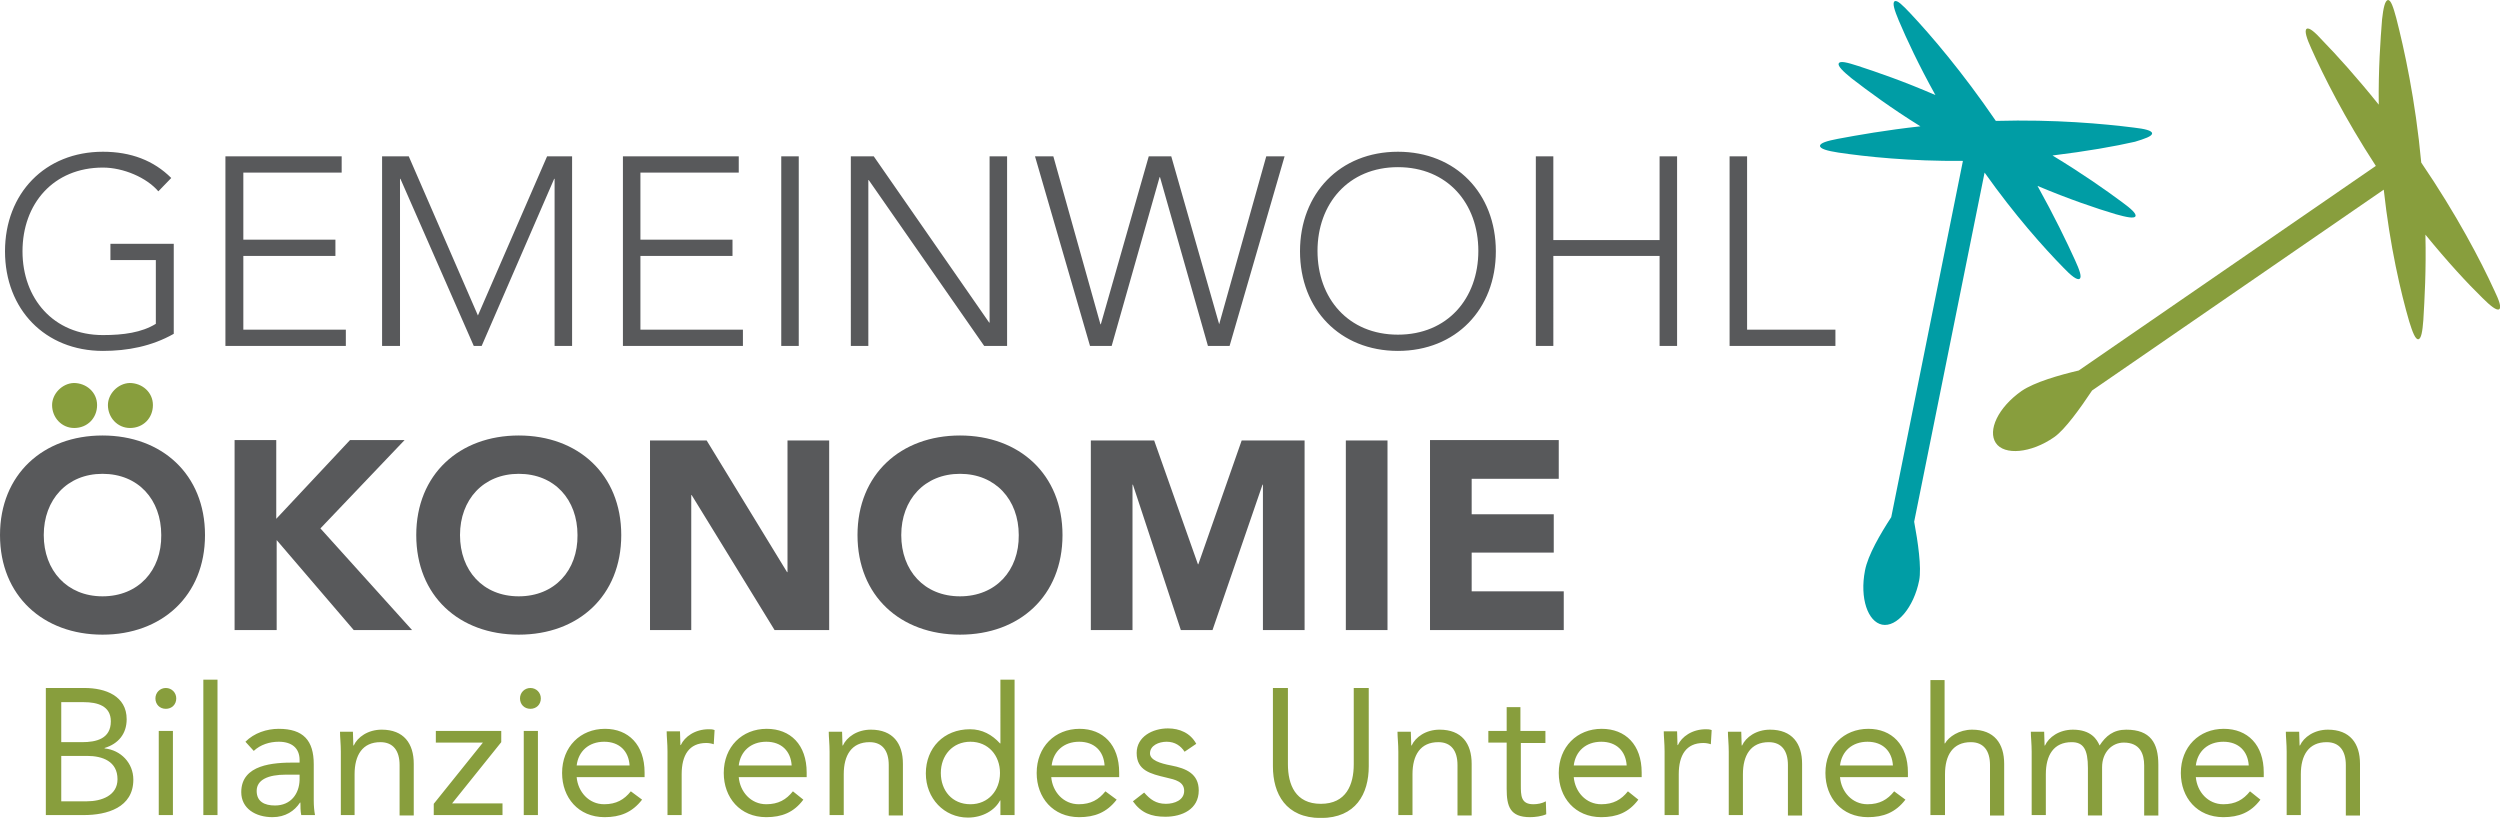 <?xml version="1.0" encoding="UTF-8" standalone="no"?>
<svg xmlns:inkscape="http://www.inkscape.org/namespaces/inkscape" xmlns:sodipodi="http://sodipodi.sourceforge.net/DTD/sodipodi-0.dtd" xmlns="http://www.w3.org/2000/svg" xmlns:svg="http://www.w3.org/2000/svg" version="1.1" id="layer" x="0px" y="0px" viewBox="0 0 600 196.292" xml:space="preserve" sodipodi:docname="logo-gemeinwohl.svg" width="600" height="196.292" inkscape:version="1.1.2 (b8e25be833, 2022-02-05)"><defs id="defs13"></defs>
<style type="text/css" id="style2">
	.st0{fill:#58595B;}
	.st1{fill:#009DA5;}
	.st2{fill:#889E3D;}
</style>


<g id="g833" transform="matrix(1,0,0,1,-21.399,-222.582)"><path class="st0" d="m 63.1,302.7 c -5.3,3 -11.1,4.1 -17,4.1 -13.9,0 -23.5,-10 -23.5,-23.9 0,-13.9 9.6,-23.9 23.5,-23.9 6.7,0 12.2,2.1 16.4,6.3 l -3.1,3.2 c -2.8,-3.3 -8.4,-5.7 -13.3,-5.7 -11.9,0 -19.3,8.7 -19.3,20.1 0,11.3 7.4,20.1 19.3,20.1 4.9,0 9.3,-0.6 12.7,-2.7 V 285 H 47.9 v -3.9 h 15.2 z m 12.4,2.9 h 28.9 v -3.9 H 79.8 V 284 h 22.1 v -3.9 H 79.8 V 264 h 23.6 v -3.9 H 75.5 Z m 37.7,0 h 4.2 v -40.1 h 0.1 l 17.6,40.1 h 1.9 l 17.4,-40.1 h 0.1 v 40.1 h 4.2 v -45.5 h -6 l -16.6,38.2 -16.6,-38.2 h -6.4 v 45.5 z m 57.6,0 h 28.9 v -3.9 H 175.1 V 284 h 22.1 v -3.9 H 175.1 V 264 h 23.6 v -3.9 h -27.8 v 45.5 z m 38.1,0 h 4.2 v -45.5 h -4.2 z m 16.7,0 h 4.2 v -39.8 h 0.1 l 27.7,39.8 h 5.5 v -45.5 h -4.2 V 300 h -0.1 l -27.7,-39.9 h -5.5 z m 57.4,0 h 5.2 l 11.5,-40.5 h 0.1 l 11.5,40.5 h 5.2 l 13.2,-45.5 h -4.4 L 314,300.4 v 0 l -11.5,-40.3 h -5.4 l -11.5,40.3 h -0.1 l -11.3,-40.3 h -4.4 z M 356.9,259 c -13.9,0 -23.5,10 -23.5,23.9 0,13.9 9.6,23.9 23.5,23.9 13.9,0 23.5,-10 23.5,-23.9 0,-13.9 -9.6,-23.9 -23.5,-23.9 m 0,43.9 c -11.9,0 -19.3,-8.7 -19.3,-20.1 0,-11.3 7.4,-20.1 19.3,-20.1 11.9,0 19.3,8.7 19.3,20.1 0,11.4 -7.4,20.1 -19.3,20.1 m 33.1,2.7 h 4.2 V 284 h 25.5 v 21.6 h 4.2 v -45.5 h -4.2 v 20.1 H 394.2 V 260.1 H 390 Z m 46.4,0 h 25.5 v -3.9 h -21.2 v -41.6 h -4.2 v 45.5 z M 46,327.1 c -14.2,0 -24.6,9.3 -24.6,23.9 0,14.6 10.4,23.9 24.6,23.9 14.2,0 24.6,-9.3 24.6,-23.9 0,-14.6 -10.4,-23.9 -24.6,-23.9 m 0,38.6 c -8.5,0 -14.1,-6.2 -14.1,-14.7 0,-8.5 5.6,-14.7 14.1,-14.7 8.6,0 14.1,6.2 14.1,14.7 0.1,8.5 -5.5,14.7 -14.1,14.7 m 31.8,8.1 h 10 v -21.6 l 18.5,21.6 h 14 l -22,-24.4 20.2,-21.2 h -13.1 l -17.7,18.9 v -18.9 h -10 v 45.6 z m 68.1,-46.7 c -14.2,0 -24.6,9.3 -24.6,23.9 0,14.6 10.3,23.9 24.6,23.9 14.3,0 24.6,-9.3 24.6,-23.9 0,-14.6 -10.4,-23.9 -24.6,-23.9 m 0,38.6 c -8.6,0 -14.1,-6.2 -14.1,-14.7 0,-8.5 5.6,-14.7 14.1,-14.7 8.6,0 14.1,6.2 14.1,14.7 0.1,8.5 -5.5,14.7 -14.1,14.7 m 31.4,8.1 h 10 v -32.4 h 0.1 l 19.9,32.4 h 13.1 v -45.5 h -10 v 31.6 h -0.1 L 191,328.3 h -13.6 v 45.5 z m 74.5,-46.7 c -14.2,0 -24.6,9.3 -24.6,23.9 0,14.6 10.3,23.9 24.6,23.9 14.3,0 24.6,-9.3 24.6,-23.9 0,-14.6 -10.4,-23.9 -24.6,-23.9 m 0,38.6 c -8.6,0 -14.1,-6.2 -14.1,-14.7 0,-8.5 5.6,-14.7 14.1,-14.7 8.5,0 14.1,6.2 14.1,14.7 0.1,8.5 -5.5,14.7 -14.1,14.7 m 31.4,8.1 h 10 v -34.9 h 0.1 l 11.5,34.9 h 7.6 l 12,-34.9 h 0.1 v 34.9 h 10 V 328.3 H 319.4 L 309,358 h -0.1 l -10.5,-29.7 h -15.2 z m 61.2,0 h 10 v -45.5 h -10 z m 20.2,0 h 32.1 v -9.3 h -22.1 v -9.3 h 19.7 V 346 h -19.7 v -8.5 h 20.9 v -9.3 h -30.9 z" id="path4"></path><path class="st1" d="m 537.9,254.6 c 0,-0.7 -1.8,-1.1 -4.4,-1.4 -7.2,-0.9 -18.9,-2 -33.1,-1.6 -8,-11.7 -15.6,-20.6 -20.6,-25.9 -1.8,-1.9 -3.1,-3.2 -3.7,-2.8 -0.6,0.4 0,2.2 1,4.6 1.9,4.5 4.8,10.7 8.8,17.9 -7.6,-3.3 -14,-5.5 -18.6,-7 -2.5,-0.8 -4.3,-1.3 -4.6,-0.6 -0.3,0.6 1,1.9 3.1,3.6 3.9,3 9.4,7.1 16.5,11.5 -8.2,0.9 -15,2.1 -19.8,3 -2.6,0.5 -4.3,1 -4.3,1.7 0,0.7 1.8,1.2 4.4,1.6 6.7,1 17.2,2.1 29.9,2 l -17.2,85.5 c -2.6,4 -5.6,9.1 -6.3,12.8 -1.3,6.7 0.7,12.3 4.1,13 3.5,0.7 7.6,-4.1 8.9,-10.6 0.6,-3.1 -0.3,-9.3 -1.2,-14.1 L 497.7,264 c 7.3,10.3 14.2,18 18.9,22.8 1.8,1.9 3.3,3.1 3.9,2.7 0.6,-0.4 0,-2.1 -1.1,-4.5 -2,-4.4 -5,-10.6 -9,-17.8 7.6,3.2 14.1,5.4 18.8,6.8 2.5,0.7 4.4,1.1 4.7,0.5 0.3,-0.6 -1,-1.8 -3.2,-3.4 -3.9,-2.9 -9.6,-6.9 -16.7,-11.2 8.2,-1 15,-2.2 19.8,-3.3 2.3,-0.7 4.1,-1.3 4.1,-2" id="path6"></path><path class="st2" d="m 620,292.2 c 1.2,2.5 1.8,4.2 1.2,4.6 -0.6,0.4 -2.1,-0.8 -4,-2.7 -3.6,-3.5 -8.4,-8.7 -13.7,-15.2 0.2,8.5 -0.2,15.5 -0.5,20.5 -0.2,2.7 -0.5,4.5 -1.2,4.6 -0.7,0.1 -1.4,-1.7 -2.2,-4.3 -2,-6.9 -4.6,-17.9 -6.1,-31.6 l -70,48.2 c -2.8,4.2 -6.5,9.4 -9.1,11.2 -5.6,3.9 -12,4.4 -14,1.4 -2,-3 0.5,-8.5 6.2,-12.5 3.1,-2.1 9,-3.8 13.7,-4.9 l 71.3,-49.1 c -7.5,-11.5 -12.6,-21.7 -15.5,-28.2 -1.1,-2.4 -1.7,-4.3 -1.1,-4.7 0.6,-0.4 2,0.8 3.8,2.8 3.5,3.6 8.2,8.8 13.5,15.4 -0.1,-8.5 0.4,-15.5 0.8,-20.5 0.3,-2.7 0.7,-4.5 1.4,-4.6 0.7,-0.1 1.3,1.7 2,4.3 1.9,7.4 4.6,19.6 6,34.7 8.5,12.5 14.3,23.6 17.5,30.6 M 33.9,319.8 c 0,3 2.3,5.5 5.3,5.5 3.2,0 5.5,-2.4 5.5,-5.5 0,-3.1 -2.6,-5.3 -5.6,-5.3 -2.8,0.1 -5.2,2.6 -5.2,5.3 m 13.4,0 c 0,3 2.3,5.5 5.3,5.5 3.2,0 5.5,-2.4 5.5,-5.5 0,-3.1 -2.6,-5.3 -5.6,-5.3 -2.8,0.1 -5.2,2.6 -5.2,5.3 m -14.9,98.4 h 9.1 c 5.6,0 11.9,-1.8 11.9,-8.5 0,-4 -3,-7.1 -6.9,-7.5 v -0.1 c 3.3,-1 5.3,-3.4 5.3,-6.9 0,-5.6 -5.1,-7.5 -10.1,-7.5 h -9.3 z m 3.7,-27.1 h 5.4 c 3.3,0 6.5,0.9 6.5,4.6 0,4.2 -3.5,5 -6.9,5 h -5 z m 0,12.9 h 6.2 c 3.7,0 7.3,1.3 7.3,5.6 0,3.9 -3.8,5.3 -7.4,5.3 h -6.1 z m 25.1,-16.3 c -1.4,0 -2.5,1.1 -2.5,2.5 0,1.4 1,2.5 2.5,2.5 1.4,0 2.5,-1 2.5,-2.5 0,-1.4 -1.1,-2.5 -2.5,-2.5 m -1.7,30.5 h 3.4 V 398 h -3.4 z m 10.7,0 h 3.4 v -32.5 h -3.4 z m 12.1,-15.4 c 1.6,-1.5 3.8,-2.2 6,-2.2 3.1,0 5,1.5 5,4.4 v 0.6 H 92 c -4.9,0 -12.7,0.4 -12.7,7.1 0,3.9 3.4,6 7.5,6 3.1,0 5.3,-1.5 6.6,-3.5 h 0.1 c 0,0.9 0,2.1 0.2,3 H 97 c -0.2,-1 -0.3,-2.3 -0.3,-3.5 V 406 c 0,-5.7 -2.5,-8.5 -8.4,-8.5 -2.9,0 -5.9,1 -8,3.1 z m 11,5.7 v 1.3 c -0.1,3.3 -2.1,6.1 -5.9,6.1 -2.5,0 -4.4,-0.9 -4.4,-3.5 0,-2.7 2.8,-3.9 7,-3.9 z m 9.8,9.7 h 3.4 v -9.8 c 0,-4.6 1.9,-7.7 6.2,-7.7 3.1,0 4.6,2.1 4.6,5.5 v 12.1 h 3.4 v -12.4 c 0,-4.9 -2.4,-8.2 -7.7,-8.2 -3.3,0 -5.8,1.8 -6.7,3.8 h -0.1 c 0,-1.1 -0.1,-2.2 -0.1,-3.3 H 103 c 0,1.3 0.2,2.9 0.2,4.8 v 15.2 z m 22.4,0 H 142 v -2.8 h -12.1 l 11.8,-14.7 V 398 H 126 v 2.8 h 11.3 l -11.8,14.7 z m 23.2,-30.5 c -1.4,0 -2.5,1.1 -2.5,2.5 0,1.4 1,2.5 2.5,2.5 1.4,0 2.5,-1 2.5,-2.5 0,-1.4 -1.1,-2.5 -2.5,-2.5 m -1.6,30.5 h 3.4 V 398 h -3.4 z m 25.7,-5.7 c -1.6,2 -3.5,3.1 -6.4,3.1 -3.7,0 -6.3,-3 -6.6,-6.5 h 16.3 V 408 c 0,-6.7 -3.9,-10.5 -9.5,-10.5 -5.9,0 -10.3,4.3 -10.3,10.6 0,5.9 3.9,10.6 10.2,10.6 3.7,0 6.6,-1.1 9,-4.2 z m -13,-6.2 c 0.4,-3.4 2.9,-5.7 6.6,-5.7 3.7,0 5.9,2.3 6.1,5.7 z m 21.8,11.9 h 3.4 v -9.8 c 0,-4.6 1.8,-7.5 5.9,-7.5 0.6,0 1.2,0.1 1.8,0.3 l 0.2,-3.4 c -0.5,-0.2 -0.9,-0.2 -1.4,-0.2 -3.3,0 -5.8,1.8 -6.7,3.8 h -0.1 c 0,-1.1 -0.1,-2.2 -0.1,-3.3 h -3.2 c 0,1.3 0.2,2.9 0.2,4.8 z m 30.1,-5.7 c -1.6,2 -3.5,3.1 -6.4,3.1 -3.7,0 -6.3,-3 -6.6,-6.5 H 215 V 408 c 0,-6.7 -3.9,-10.5 -9.6,-10.5 -5.9,0 -10.3,4.3 -10.3,10.6 0,5.9 3.9,10.6 10.2,10.6 3.7,0 6.6,-1.1 8.9,-4.2 z m -13,-6.2 c 0.4,-3.4 2.9,-5.7 6.6,-5.7 3.7,0 5.9,2.3 6.1,5.7 z m 21.8,11.9 h 3.4 v -9.8 c 0,-4.6 1.9,-7.7 6.2,-7.7 3.1,0 4.6,2.1 4.6,5.5 v 12.1 h 3.4 v -12.4 c 0,-4.9 -2.4,-8.2 -7.7,-8.2 -3.3,0 -5.8,1.8 -6.7,3.8 h -0.1 c 0,-1.1 -0.1,-2.2 -0.1,-3.3 h -3.2 c 0,1.3 0.2,2.9 0.2,4.8 z m 41,0 h 3.4 v -32.5 h -3.4 V 401 h -0.1 c -1.9,-2.1 -4.3,-3.4 -7.2,-3.4 -6.3,0 -10.6,4.5 -10.6,10.6 0,6 4.4,10.6 10.1,10.6 3.6,0 6.5,-1.8 7.7,-4.1 h 0.1 z m -7.2,-17.6 c 4.3,0 7.1,3.3 7.1,7.5 0,4.2 -2.8,7.5 -7.1,7.5 -4.4,0 -7.1,-3.3 -7.1,-7.5 0,-4.2 2.8,-7.5 7.1,-7.5 m 32.4,11.9 c -1.6,2 -3.5,3.1 -6.4,3.1 -3.7,0 -6.3,-3 -6.6,-6.5 H 290 V 408 c 0,-6.7 -3.9,-10.5 -9.5,-10.5 -5.9,0 -10.3,4.3 -10.3,10.6 0,5.9 3.9,10.6 10.2,10.6 3.7,0 6.6,-1.1 9,-4.2 z m -12.9,-6.2 c 0.4,-3.4 2.9,-5.7 6.6,-5.7 3.7,0 5.9,2.3 6.1,5.7 z m 19.5,8.6 c 2,2.8 4.4,3.7 7.8,3.7 4,0 8,-1.8 8,-6.3 0,-4 -3,-5.3 -6.6,-6 -2.7,-0.5 -5.1,-1.3 -5.1,-2.9 0,-1.9 2.1,-2.8 4,-2.8 2,0 3.4,1 4.3,2.4 l 2.8,-1.9 c -1.4,-2.6 -4,-3.7 -6.8,-3.7 -3.7,0 -7.5,2 -7.5,5.9 0,4.2 3.3,5 7.1,5.9 2.2,0.5 4.3,1 4.3,3.2 0,2.2 -2.3,3.1 -4.4,3.1 -2.4,0 -3.8,-1.1 -5.2,-2.7 z m 56.6,-27.2 h -3.6 V 406 c 0,4.9 -1.8,9.5 -7.9,9.5 -6.1,0 -7.9,-4.6 -7.9,-9.5 v -18.3 h -3.6 v 18.8 c 0,6.6 3.1,12.4 11.5,12.4 8.4,0 11.5,-5.8 11.5,-12.4 z m 7.1,30.5 h 3.4 v -9.8 c 0,-4.6 1.9,-7.7 6.2,-7.7 3.1,0 4.6,2.1 4.6,5.5 v 12.1 h 3.4 v -12.4 c 0,-4.9 -2.4,-8.2 -7.7,-8.2 -3.3,0 -5.8,1.8 -6.7,3.8 h -0.1 c 0,-1.1 -0.1,-2.2 -0.1,-3.3 h -3.2 c 0,1.3 0.2,2.9 0.2,4.8 z M 392.2,398 h -5.9 v -5.7 H 383 v 5.7 h -4.4 v 2.8 h 4.4 v 11.1 c 0,4.2 0.8,6.8 5.6,6.8 1.2,0 2.8,-0.2 3.9,-0.7 l -0.1,-3.1 c -0.9,0.5 -2,0.7 -3,0.7 -3,0 -3,-2.1 -3,-4.6 v -10.1 h 5.9 V 398 Z m 19.9,14.5 c -1.6,2 -3.5,3.1 -6.4,3.1 -3.7,0 -6.3,-3 -6.6,-6.5 h 16.3 V 408 c 0,-6.7 -3.9,-10.5 -9.6,-10.5 -5.9,0 -10.3,4.3 -10.3,10.6 0,5.9 3.9,10.6 10.2,10.6 3.7,0 6.6,-1.1 8.9,-4.2 z m -13,-6.2 c 0.4,-3.4 2.9,-5.7 6.6,-5.7 3.7,0 5.9,2.3 6.1,5.7 z m 21.8,11.9 h 3.4 v -9.8 c 0,-4.6 1.8,-7.5 5.9,-7.5 0.6,0 1.2,0.1 1.8,0.3 l 0.2,-3.4 c -0.5,-0.2 -1,-0.2 -1.4,-0.2 -3.3,0 -5.8,1.8 -6.7,3.8 H 424 c 0,-1.1 -0.1,-2.2 -0.1,-3.3 h -3.2 c 0,1.3 0.2,2.9 0.2,4.8 z m 15.4,0 h 3.4 v -9.8 c 0,-4.6 1.9,-7.7 6.2,-7.7 3.1,0 4.6,2.1 4.6,5.5 v 12.1 h 3.4 v -12.4 c 0,-4.9 -2.4,-8.2 -7.7,-8.2 -3.3,0 -5.8,1.8 -6.7,3.8 h -0.1 c 0,-1.1 -0.1,-2.2 -0.1,-3.3 h -3.2 c 0,1.3 0.2,2.9 0.2,4.8 z m 39.7,-5.7 c -1.6,2 -3.5,3.1 -6.4,3.1 -3.7,0 -6.3,-3 -6.6,-6.5 h 16.3 V 408 c 0,-6.7 -3.9,-10.5 -9.5,-10.5 -5.9,0 -10.3,4.3 -10.3,10.6 0,5.9 3.9,10.6 10.2,10.6 3.7,0 6.6,-1.1 9,-4.2 z m -13,-6.2 c 0.4,-3.4 2.9,-5.7 6.6,-5.7 3.7,0 5.9,2.3 6.1,5.7 z m 21.8,11.9 h 3.4 v -9.8 c 0,-4.6 1.9,-7.7 6.2,-7.7 3.1,0 4.6,2.1 4.6,5.5 v 12.1 h 3.4 v -12.4 c 0,-4.9 -2.4,-8.2 -7.7,-8.2 -3.1,0 -5.6,1.7 -6.5,3.3 h -0.1 v -15.2 h -3.4 v 32.4 z m 24.2,0 h 3.4 v -9.8 c 0,-4.6 1.9,-7.7 6.2,-7.7 2.8,0 3.9,1.7 3.9,6.2 v 11.4 h 3.4 v -11.6 c 0,-3.6 2.4,-5.9 5.2,-5.9 3.9,0 4.9,2.7 4.9,5.5 v 12 h 3.4 v -12.2 c 0,-5.2 -1.9,-8.4 -7.7,-8.4 -3.1,0 -4.9,1.5 -6.4,3.8 -0.6,-1.4 -2,-3.8 -6.4,-3.8 -3.3,0 -5.8,1.8 -6.7,3.8 h -0.1 c 0,-1.1 -0.1,-2.2 -0.1,-3.3 h -3.2 c 0,1.3 0.2,2.9 0.2,4.8 z m 52.4,-5.7 c -1.6,2 -3.5,3.1 -6.4,3.1 -3.7,0 -6.3,-3 -6.6,-6.5 h 16.3 V 408 c 0,-6.7 -3.9,-10.5 -9.6,-10.5 -5.9,0 -10.3,4.3 -10.3,10.6 0,5.9 3.9,10.6 10.2,10.6 3.7,0 6.6,-1.1 8.9,-4.2 z m -13,-6.2 c 0.4,-3.4 2.9,-5.7 6.6,-5.7 3.7,0 5.9,2.3 6.1,5.7 z m 21.8,11.9 h 3.4 v -9.8 c 0,-4.6 1.9,-7.7 6.2,-7.7 3.1,0 4.6,2.1 4.6,5.5 v 12.1 h 3.4 v -12.4 c 0,-4.9 -2.4,-8.2 -7.7,-8.2 -3.3,0 -5.8,1.8 -6.7,3.8 h -0.1 c 0,-1.1 -0.1,-2.2 -0.1,-3.3 H 570 c 0,1.3 0.2,2.9 0.2,4.8 z" id="path8"></path></g>
</svg>
